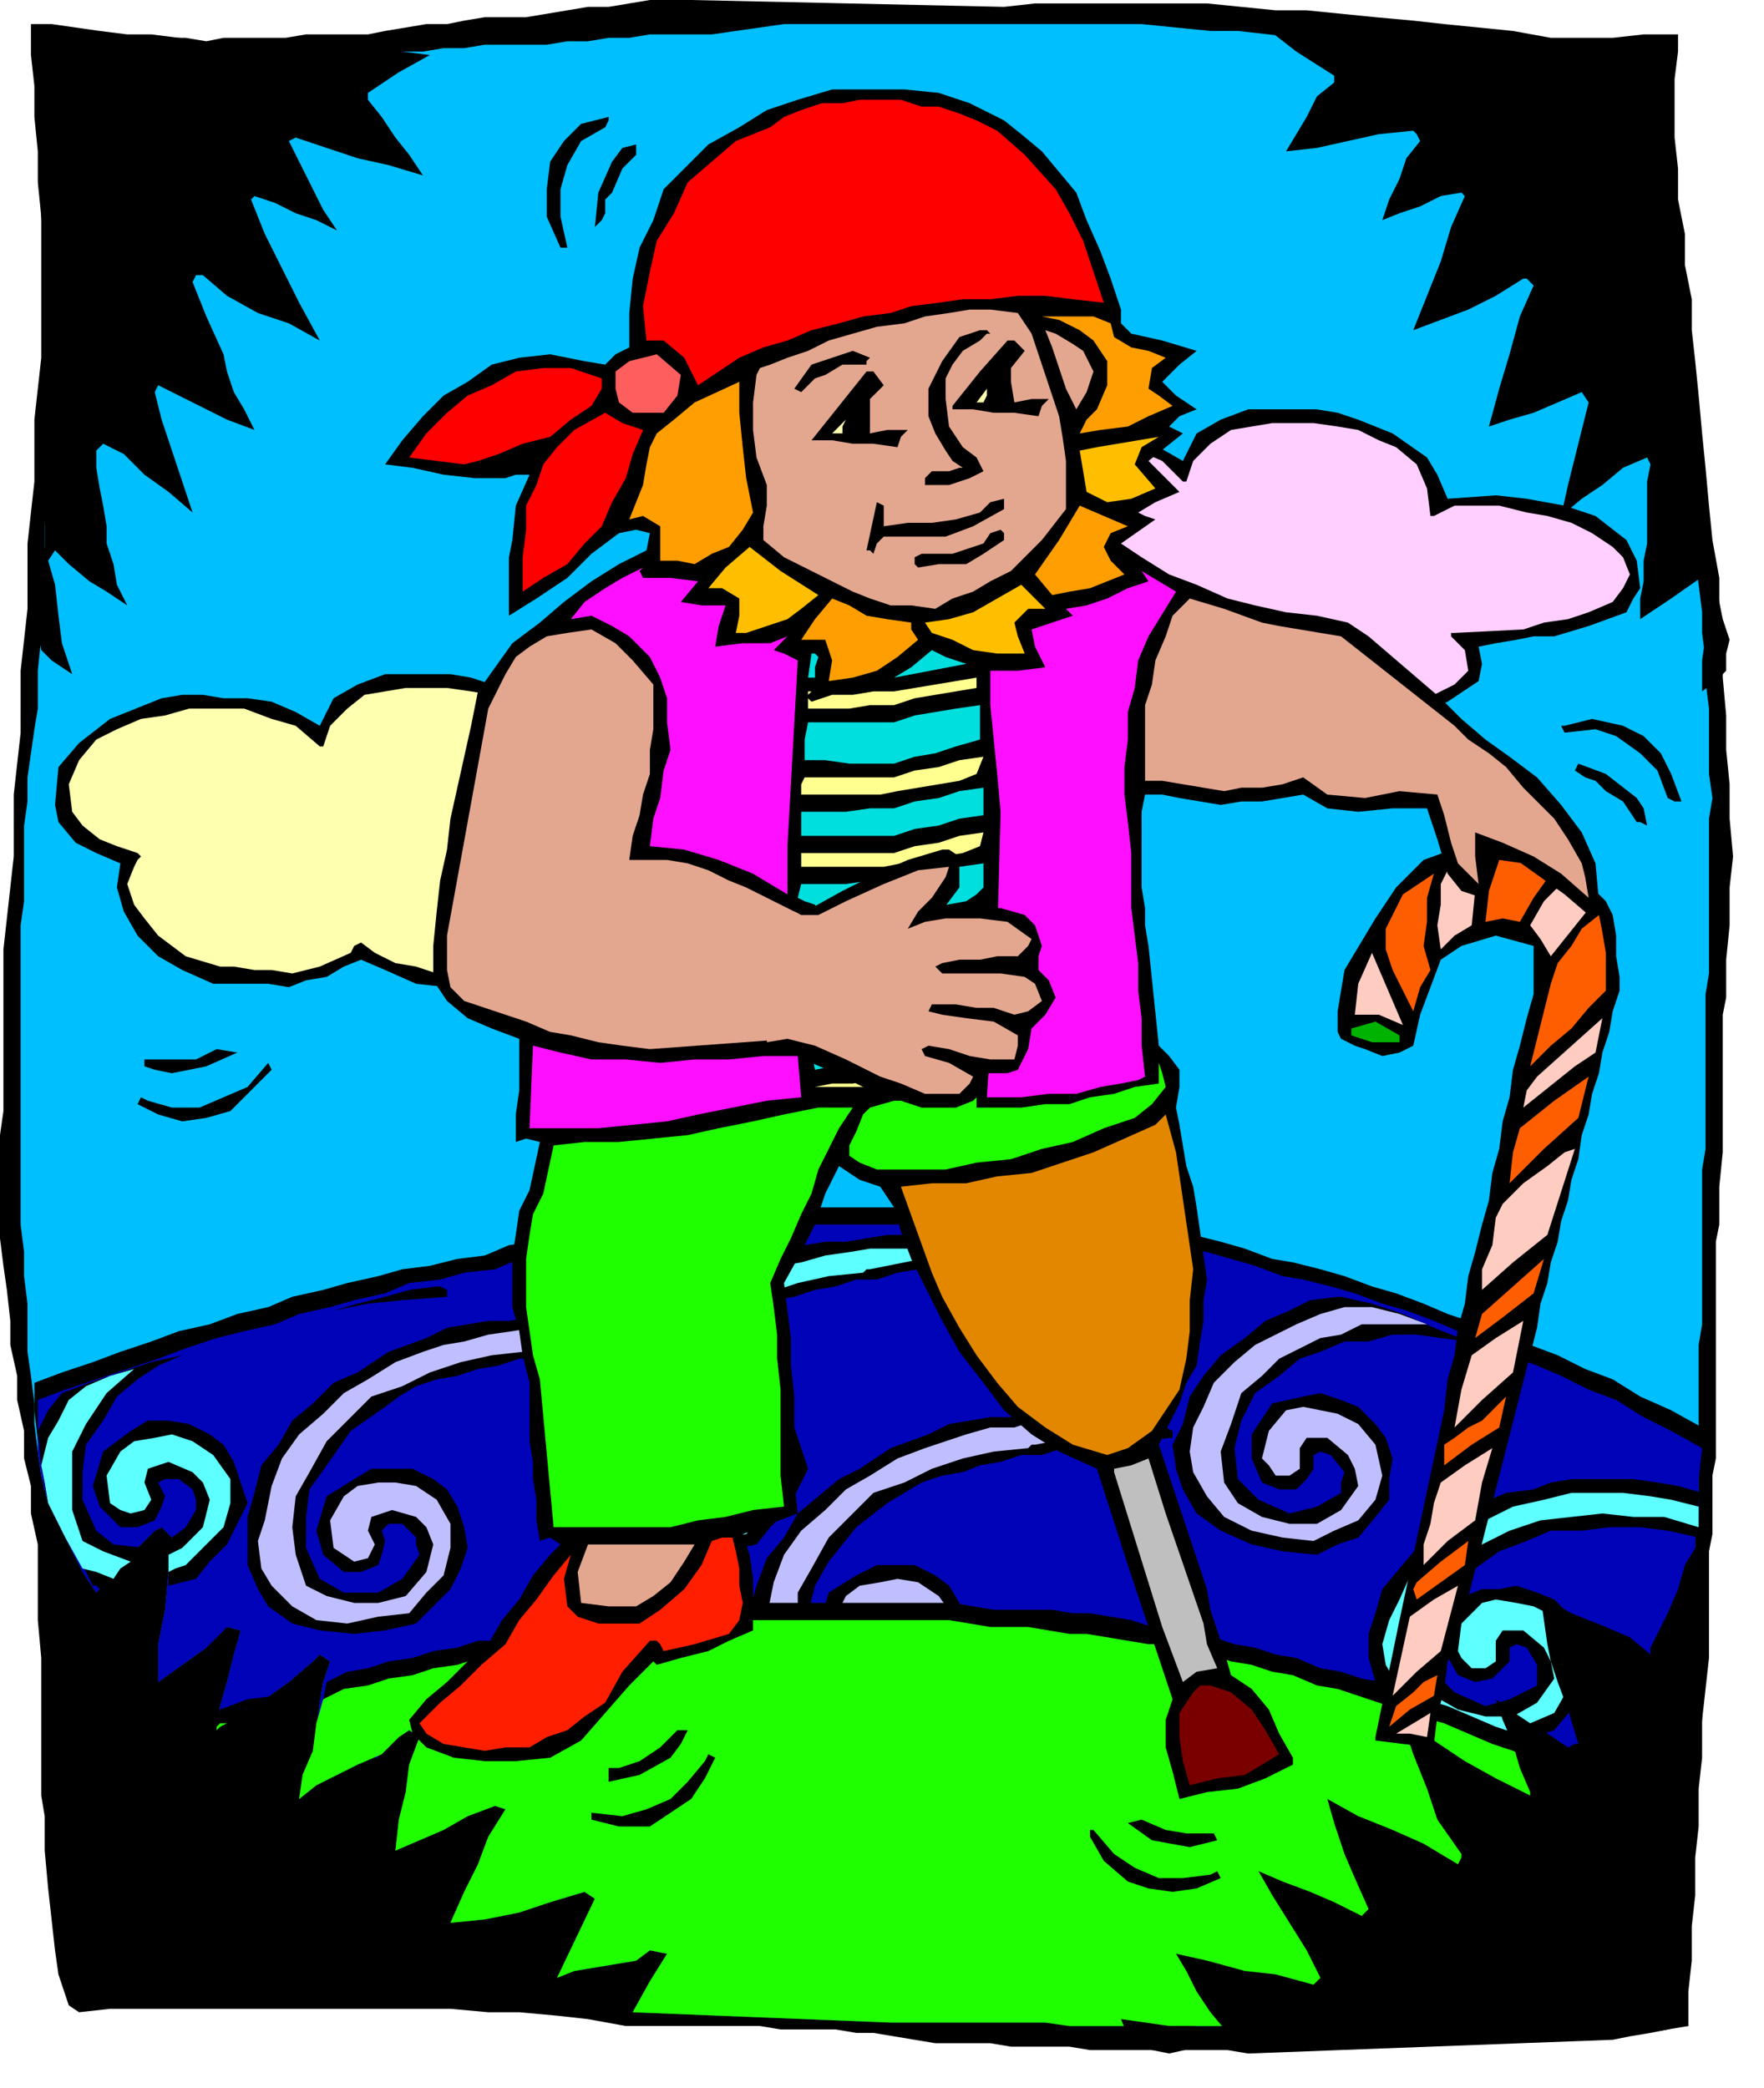 <svg xmlns="http://www.w3.org/2000/svg" fill-rule="evenodd" height="98.059" preserveAspectRatio="none" stroke-linecap="round" viewBox="0 0 513 607" width="82.851"><style>.brush1{fill:#000}.pen1{stroke:none}.brush4{fill:#bfbfff}.brush5{fill:#5effff}.brush6{fill:#1fff00}.brush7{fill:#ffffb0}.brush8{fill:#ff5e00}.brush9{fill:#ffccc2}.brush12{fill:red}.brush13{fill:#e3a68f}.brush14{fill:#ff9e00}.brush16{fill:#ffbf00}.brush17{fill:#ff0fff}.brush18{fill:#00dede}.brush19{fill:#ffff8f}</style><path class="pen1 brush1" d="m182 589-11-2-9-1-11-1h-9l-11-1H32l-9 1-3-2-1-3-2-6-1-7-1-9-1-9-1-11v-10l-1-6v-40l-1-11v-22l-2-9v-8l-2-8v-8l-2-9v-7l-2-9v-7l-1-9-1-7-1-8v-30l1-7v-47l1-9 1-9 1-9v-18l1-9 1-9v-18l1-9 1-9v-19l1-9 1-9v-18l1-9 1-9V40l1-9-1-9-1-9 2-2h41l6 1 5-1h18l6-1h18l5-1 6-1 6-1h6l5-1 6-1h12l6-1 6-1 6-1h6l6-1 6-1h12l91 2 9-1h50l10 1 10 1h9l10 1 10 1 11 1 9 1 10 1 10 1 11 2h18l9-1h10v5l-1 8v17l1 9v9l2 10v9l2 10v9l1 9 1 10 1 11 1 10 1 11 1 10 2 11v9l1 11v9l1 11v10l1 10v10l1 11-1 9v11l-1 10v11l-1 5v40l-1 10v11l-1 5v63l-1 5v17l-1 5v17l-1 10v11l-1 5v17l-1 9v11l-1 9v11l-1 9v10l-1 9v10l-6 1-5 1-6 1-5 1-106 4-6-1h-40l-6-1h-17l-6-1h-16l-6-1-6-1-6-1h-5l-6-1h-16l-6-1h-39z"/><path class="pen1" style="fill:#00bfff" d="m184 585 5-9 5-8-5-1-4 3-6 1-6 1-6 1-5 2 11-23-3-2-10 3-9 3-10 2-10 1 4-9 4-8 3-8 5-8-3-1-8 3-7 4-7 3-7 3 1-9 2-8 1-8 3-8-3-2-3 2-3 3-2 2-7 3-6 3-6 3-5 4 1-7 3-7 1-7 1-7 1-6 2-6-3-2-2 2-7 6-7 5-8 4-6 5 1-7 2-7 2-8 2-7-4-1-2 2-2 2-2 2-7 5-7 5v-11l2-10 1-11 1-10-3-3-2 1-9 9-8 9-4-6-3-6-3-6-3-6-1-2-2-8-1-7-1-8v-6l-1-8-1-7v-14l-1-8v-7l-1-8v-87l1-7v-22l1-7v-7l1-7 1-7 1-6v-11l1-10v-11l1-10v-11l1-10v-10l1-10V70l1-9V50l1-9-1-7v-6l-1-6 1-6h95l6-1h6l6-1h6l6-1h18l6-1h6l6-1h6l6-1h18l7-1 7-1 7-1h104l10 1 10 1h8l9 1 8 1 9 1h7l7 1h6l7 1h6l6 1 6 1 7 1h16l6 1h22l-1 8v16l1 6 1 6 1 7v12l1 7 1 8v7l2 8v7l2 8v7l1 8v7l1 8v7l1 8 1 7 1 8v6l1 8v6l1 8v19l1 7-1 6v45l-1 6v45l-1 6v45l-1 6v48l-1 9v9l-1 9v10l-1 9v28l-1 9-1 9-1 9v9l-1 9v28l-10 2-9 1h-98l-6 1-7-1h-46l-7-1h-45l-75-3z"/><path class="pen1 brush1" d="m10 402 8-3 9-3 8-3 9-3 8-3 9-2 8-3 9-2 7-3 9-2 7-2 9-2 7-2 8-1 8-2 8-1 7-3 7-1 7-2 8-1 7-2h8l7-2h8l6-1 8-1 6-1h70l8 1 6 1 8 1h6l8 1 6 1 8 2 7 1 8 2 7 2 8 3 6 1 8 2 7 2 8 3 7 2 8 3 7 3 9 3 7 3 8 3 8 3 8 4 8 3 8 5 9 4 9 5-1 6v18l-1 9v30l-1 9v10l-1 9v10l-239-2-131-3v-3l1-3-3-2-3 2-3 3-2 2h-1v1l-19-1v-1l1-7 1-7 1-6 2-6-3-2-2 2-7 6-7 5-8 4-6 5 1-7 2-7 2-8 2-7-4-1-2 2-2 2-2 2-7 5-7 5v-11l2-10 1-11 1-10-3-3-2 1-9 9-8 9-4-6-3-6-3-6-3-6-1-2-2-9-1-9-1-9v-8z"/><path class="pen1" style="fill:#0003b8" d="m11 407 8-3 9-3 9-3 9-3 8-3 9-3 8-2 9-2 7-3 9-2 7-2 9-2 7-3 9-1 7-2 9-1 7-3 7-1 7-2 8-1 7-1 8-1 7-1h8l7-1 7-1 7-1h70l8 1 6 1 8 1h6l8 1 6 1 8 2 7 1 7 2 7 2 8 3 6 1 8 2 7 2 8 3 7 2 8 3 7 3 8 4 7 3 8 3 7 3 8 4 8 3 8 5 8 4 9 5-1 9v9l-1 9v30l-1 9v10l-1 9v10l-239-2-131-3v-3l1-3-3-2-3 2-3 3-2 2h-1v1l-19-1v-1l1-7 1-7 1-6 2-6-3-2-2 2-7 6-7 5-8 4-6 5 1-7 2-7 2-8 2-7-4-1-2 2-2 2-2 2-7 5-7 5v-11l2-10 1-11 1-10-3-3-2 1-9 9-8 9-4-6-3-6-3-6-3-6-1-2-2-8-1-7v-15z"/><path class="pen1 brush1" d="m195 388-6-3-6-1-6-1h-5l-6-1h-6l-6 1-6 1h-6l-6 1-6 1-6 3-11 4-9 6-7 3-6 6-6 5-4 7-5 6-2 8-2 7v14l3 7 3 5 7 5 8 2 10 1 9-1 9-2 5-5 5-5 3-6 2-6-1-6-2-6-3-5-4-3-6-3h-12l-5 3-8 5-3 10 2 7 6 5h5l5-2 1-3 1-4-1-3 2-2h4l4 4v2l1 3-5 7-7 4h-10l-7-4-4-9v-9l1-8 5-7 7-10 10-7 4-3 5-3 6-2 6-1 6-2 6-1 6-2h6l6-2 6-1 6-1h6l14-1v-2z"/><path class="pen1 brush4" d="m131 443-4-7-6-4-6-1h-5l-6 1-4 3-4 7 1 8 3 2 3 2 4-1 2-4-2-4 1-4 6-2 7 2 3 3 2 5-2 8-6 7-8 2h-7l-8-2-6-3-3-9-1-8 1-9 4-7 5-9 7-7 6-6 9-3 8-4 9-3 9-2 9-1 1-1h2l20-4-7-2h-13l-6 1-7 1-7 2-6 1-6 2-8 3-8 5-7 4-6 6-7 6-5 7-3 8-2 10-2 6 1 8 3 5 6 6 7 4 9 1 9-2 9-1 5-6 5-5 2-8v-7z"/><path class="pen1 brush1" d="m130 375-2-1h-1l-8 1-7 2-8 2-7 2 10-2 10-1 13-1v-2zM18 405l-4 5-3 6 1 10 2 11 1 2 3 5 3 6 3 5 3 6h1l1 1 6-6 7-6-9-1-5-4-4-9v-8l1-8 5-7 4-7 6-5 6-4 7-3-9 2-9 3-9 3-8 3zm31 56v-7l1-7 4-3 3-5v-3l-1-3-4-3h-4l-2 1 2 4-1 3-2 4-5 2h-5l-6-6-2-6 3-10 8-6 5-3h6l6 1 6 3 4 3 3 5 2 6 2 6-3 6-3 6-5 5-4 5-4 1-4 1z"/><path class="pen1 brush5" d="m67 430-5-7-6-4-6-2-5 1-6 1-4 3-4 7 1 8 3 2 3 1 4-1 2-3-2-5 1-4 6-2 7 3 3 3 2 5-2 8-6 6-2 1-2 1v5l2-1 3-1 5-5 6-6 2-7v-7zm-29 24-3 2-2 3-5-2-4-1-5-9-4-8-1-2-1-6-1-5 2-8 3-5 3-6 5-4 7-3 7-2-8 7-6 9-4 8v17l3 9 6 3 8 3z"/><path class="pen1 brush1" d="m293 365-6-3-6-1-6-1h-5l-6-1h-6l-6 1-6 1h-6l-6 1-6 1-6 3-6 1-6 3-5 3-4 3-6 3-6 5-6 6-4 6-5 6-2 8-2 7v14l3 7 3 6 7 5 8 2 10 1 9-1 10-2 4-5 5-5 3-6 3-6-2-6-2-6-3-5-4-3-6-3h-12l-5 2-8 6-3 10 2 7 6 5h5l5-2 2-4 1-3-2-3 2-2h4l4 4 1 2v3l-5 7-7 4h-10l-8-5-3-8v-8l1-9 5-7 7-10 10-7 4-3 5-3 6-2 6-1 6-2 6-1 6-2h6l6-2 6-1 6-1h6l14-1v-2z"/><path class="pen1 brush5" d="m230 420-5-7-6-4-6-1-5 1-6 1-4 3-4 6 1 8 3 2 3 2 4-1 2-4-2-5 1-3 6-2 7 2 3 3 2 5-2 8-6 6-8 2-7 1-8-2-6-3-3-9-1-8 1-9 4-7 5-9 7-7 6-6 9-3 8-4 9-3 9-2 10-1 1-1h1l20-4-7-2h-13l-6 1-7 1-7 2-6 1-6 2-8 3-8 5-7 4-6 6-7 6-5 7-3 8-2 10-2 6 1 8 3 5 6 6 7 3 9 1 9-1 9-1 5-6 6-5 2-8v-7z"/><path class="pen1 brush1" d="m341 416-6-3-6-1-6-1h-5l-6-1h-6l-6 1-6 1h-6l-6 1-6 1-6 3-11 4-9 6-6 3-6 5-6 5-4 7-5 6-3 8-2 7v14l3 7 3 6 7 5 8 2 10 1 9-1 10-2 5-5 5-5 3-6 2-6-2-6-2-6-3-5-4-3-6-3h-11l-6 3-8 5-3 10 2 7 6 5h5l5-2 2-4 1-3-2-3 2-2h4l4 4 1 2v3l-5 7-6 4h-11l-7-5-4-9v-8l2-8 4-7 8-10 9-7 5-3 5-3 6-2 6-1 5-2 6-1 6-2h6l6-2 6-1 6-1h7l13-1v-2z"/><path class="pen1 brush4" d="m278 471-5-7-6-4-6-1-5 1-6 1-4 3-3 6 1 8 2 2 3 2 4-1 2-4-2-5 1-3 6-2 7 2 3 3 3 5-3 8-5 6-8 2-8 1-8-1-5-4-4-9v-17l4-7 5-9 7-7 6-6 9-3 8-4 9-3 9-2 10-1 1-1h1l21-4-7-3h-14l-6 2h-7l-7 2-6 2-6 2-8 3-8 5-7 4-6 6-7 6-5 7-3 8-2 10-1 6 1 8 3 5 6 6 6 3 9 1 9-1 9-1 6-6 5-5 2-8v-7z"/><path class="pen1 brush1" d="M390 377h-1l-8 1-6 3-7 3-6 5-7 5-5 6-4 6-2 8-3 6 1 7 2 6 4 7 7 5 9 4 9 2 10 1 6-3 6-2 5-6 4-5v-6l1-6-2-6-3-4-5-5-5-2-6-2-5 1-9 2-6 9v7l3 7 5 2h5l3-3 2-3v-4l2-1 3 1 4 5-1 3v3l-7 4-8 2-9-4-6-6-1-9 2-8 4-8 7-5 6-5 6-2 7-3h7l7-2h7l7 1 8 1-10-4-9-4-9-3-9-2z"/><path class="pen1 brush4" d="m402 429-2-9-5-6-6-3-5-1-5-1-5 1-5 6-2 8 2 2 2 3h4l3-2v-6l2-3h6l6 5 2 4 1 5-5 7-7 4h-8l-8-2-7-4-4-6-1-9 3-8 3-9 6-5 5-5 6-3 6-3 6-1 6-3h19l-8-3-8-2h-8l-7 2-7 3-6 3-6 3-6 5-6 6-3 7-3 6-1 7 1 6 4 7 5 6 8 4 9 2 9 1 6-3 7-3 5-6 2-7z"/><path class="pen1 brush1" d="m285 357-2 4-2 5-2 6v7l2 7 5 7 6 5 9 4 9 2 11 1 6-3 6-2 5-6 4-5v-12l-2-6-2-4-3-3-2-1-11-2-10-1-7 3-4 7v7l4 7 4 1h6l2-3 3-2v-4l2-1 3 1 3 5v2l-1 3-7 4-7 2-10-3-5-6-1-7 1-7 2-6 4-4-10-1-9-1z"/><path class="pen1 brush5" d="m339 381-2-8-4-6-6-3-5-2h-6l-5 1-5 6-1 7 1 3 3 2 3 1 4-3-1-5 3-3h6l6 5 2 4v5l-5 7-7 4-8-1-8-2-7-4-4-5v-7l1-7 2-6 4-6h-10l-1 1-1 2-3 6-2 7 1 7 4 7 5 6 8 4 9 2 9 1 7-3 7-3 4-7 2-7z"/><path class="pen1 brush1" d="m495 434-7-2-6-1-7-1h-18l-6 1-5 2-8 1-7 3-7 3-6 5-6 5-5 6-5 6-2 7-2 6v7l2 7 5 7 7 5 9 4 9 2 10 1 6-3 6-2 5-6 4-5v-6l1-6-2-6-3-4-5-5-5-2-6-2-5 1h-5l-5 2-4 3-2 6v7l4 7 5 2 5-1 3-3 2-2v-4l2-1 3 1 3 5v6l-8 4-7 2-9-4-6-6-1-9 2-9 4-7 7-5 7-5 8-3 7-3h9l8-1h9l8 1 9 2v-11l1-2z"/><path class="pen1 brush5" d="m458 484-2-8-4-6-6-3-5-1-6-1-4 1-6 6-1 8 1 2 3 3h4l3-2v-6l2-3h6l6 5 2 4 1 5-5 7-7 4h-8l-8-2-7-4-4-6-1-9 2-8 4-9 6-5 7-7 8-4 9-3 9-1 9-1 9 1h9l10 3v-6l-8-2-6-1-8-1h-15l-8 2-9 2-8 4-8 3-6 5-7 6-4 9-3 6-2 7 1 6 4 7 5 6 8 4 9 2 9 1 7-3 7-3 4-7 2-7z"/><path class="pen1 brush1" d="m64 497 8-3 8-1-9 4-8 6v-3l1-3zm31-8 6-3 6-1 6-2 7-1 6-2 7-1 6-2h7l6-2 6-1 6-1h6l6-1 6-1 6-1h7l5-1 6-1 6-1h6l6-1h53l6 1 6 1h17l6 1h5l6 1 6 1 6 2h6l6 2 6 1 6 2 6 1 6 2 6 1 7 3 6 1 6 2 6 1 6 3 6 2 7 2 7 3 7 3 6 2 6 3 7 3 7 3 7 3 7 3 7 3 8 4v6l-1 6v7l-1 7v7l-1 6v21l-10 2-9 1h-98l-6 1-7-1h-46l-7-1h-45l-75-3 5-9 5-8-5-1-4 3-6 1-6 1-6 1-5 2 11-23-3-2-10 3-9 3-10 2-10 1 4-9 4-8 3-8 5-8-3-1-8 3-7 4-7 3-7 3 1-9 2-8 1-8 3-8-3-2-3 2-3 3-2 2-7 3-6 3-6 3-5 4 1-7 3-7 2-10 2-10z"/><path class="pen1 brush6" d="m63 502 1-1h2l-2 1-1 1v-1zm31-8 6-3 7-1 6-2 7-1 6-2 7-1 6-2h7l6-2 6-1 6-2h6l6-1 6-1 6-1h7l5-1 6-1 6-1h64l6 1 6 1h11l6 1 6 1h5l6 1 6 1 6 1h6l6 2 6 1 6 2 6 1 6 2 6 1 7 3 6 1 6 2 6 2 6 2 6 2 7 2 7 3 7 3 6 2 6 3 7 3 7 3 7 3 7 3 7 3 8 4v11l-1 5v5l-1 6v28l-10 2-9 1h-98l-6 1-7-1h-46l-7-1h-45l-75-3 5-9 5-8-5-1-4 3-6 1-6 1-6 1-5 2 11-23-3-2-10 3-9 3-10 2-10 1 4-9 4-8 3-8 5-8-3-1-8 3-7 4-7 3-7 3 1-9 2-8 1-8 3-8-3-2-3 2-3 3-2 2-7 3-6 3-6 3-5 4 1-7 3-7 1-8 2-7z"/><path class="pen1 brush1" d="m221 255-5 2-5 2-6 1-5 2-11 1-10 2v10l-10 6-9 4-11 2-10 1-9-1-9-1-9-4-7-3-5 2-5 3-6 1-5 2-6-1H62l-9-4-7-4-6-6-4-7-2-7 1-7-7-3-6-3-5-6-1-5 1-11 6-7 9-7 10-4 5-2 6-1h6l6 1h7l7 1 7 3 7 4 4-8 7-4 8-3h19l6 1 6 2 5 1 6 3 5 2 5 5 3 5 2 7 14-1 10 1 10 2 9 3 10 7 3 6 1 8-3 3-2 4z"/><path class="pen1 brush7" d="m218 252-7 3-6 2-7 1-6 2-21 1v1l4 4 1 6-5 4-5 3-10 2-9 2h-20l-6-2-6-1-6-3-4-3-2 1-1 2-9 4-8 2-6-1h-5l-6-1h-4l-10-3-8-6-4-5-3-4-2-6 2-5 1-2 1-1-1-1-6-2-5-2-5-4-3-4-1-8 3-7 5-6 6-3 7-3 7-1 7-2h16l8 3 7 2 7 6h1l2-6 5-5 5-4 6-1 6-1h12l7 1 6 1 6 3 5 2 6 5 4 7 1 8 6-3h14l7 2 6 1 7 2 6 3 7 4 3 3 1 5-1 4-3 4z"/><path class="pen1 brush1" d="M9 7h6l7 1 7 1 8 1h7l8 1 7 1 8 1h21l8 1h6l8 1h7l8 1-9 5-9 6v2l4 5 4 6 4 5 4 6-10-3-9-2-9-3-9-3-2 1 1 2 3 6 3 6 3 6 4 6-6-3-6-2-6-3-6-2-1 1 4 10 5 10 5 10 6 11-9-5-9-3-9-5-7-6h-2l-1 2 4 10 5 11 1 5 2 6 3 5 3 6-8-3-6-3-8-4-6-3-1 2 2 8 3 9 3 9 3 9-7-6-7-5-6-6-6-3-2 2v5l1 6 1 5 1 6v5l2 6 1 6 3 6-6-4-5-3-6-5-4-4-2 3 2 7 1 9 1 8 3 9-6-4-3-3-1-5v-10l1-5v-6l1-4v-30l1-9V83l-1-10-1-10-1-10v-9l-1-10v-9l-1-9V7zm476 7-8-1h-22l-8-1h-21l-8-1h-7l-8-1h-6l-8-1h-7l-8-1h-6l9 7 11 7v2l-5 4-3 6-3 5-3 5 9-1 9-2 9-2 10-1 1 1 1 2-4 5-2 6-3 6-2 6 5-2 6-2 6-3 6-1 1 1-4 9-3 10-4 10-4 10 8-3 8-3 8-4 8-5h1l2 2-4 9-3 11-3 10-3 11 6-2 7-2 7-3 7-3 2 3-2 8-2 8-2 8-2 9 6-5 6-4 6-5 7-3 1 2-1 5v18l-1 5v6l-1 5v6l9-6 10-7 2 2-2 7v9l-1 7v9l4-3 3-3v-5l1-4-2-6-1-5-1-6v-4l-3-10-1-10-2-10-1-9-1-10-1-9-1-9v-9l-1-10-1-9-1-10v-9l-1-10V14zm12 435-2-1-2 2-3 5-2 7-3 7-3 6-2 4v2l-6-5-7-3-10-4-9-5 1 7 1 7 1 5 2 6 3 8 3 10h-1l-2 1-6-4-5-3-6-4-4-3 2 6 3 7 2 7 3 7v1l-10-5-9-5-9-6-9-5 3 9 4 10 3 9 7 10v1l-1 2-10-6-9-4-10-4-9-5 2 7 3 9 3 7 4 9-2 2-8-4-7-3-8-3-7-3 4 7 5 8 5 8 4 8-2 2-11-3-9-1-11-3-9-2 3 5 3 6 4 6 5 6-3-1-7-1h-7l-7-1-7-1 2 5 3 3 4 1 5 1 9-2h10l2-1h67l5-1h18l10-1h10l8-1 6-1 4-1h2l-2-9v-18l1-9v-9l1-9 1-9 2-8v-9l1-9 1-9 1-9v-33z"/><path class="pen1 brush1" d="m407 471 13-61 1-9 2-7 1-8 2-7 1-8 2-7 2-8 2-7 1-8 2-7 1-8 2-7 1-8 2-7 2-8 2-7v-14l-11-3-10 3-6 4-3 8-3 8-2 9-4 2-5 1-5-2-3-1-4-2-1-2v-6l1-6 1-6 3-5 6-10 6-9 8-8 11-4 5-2 6 1h5l6 3 5 2 6 3 4 4 5 5 2 4 1 6v6l1 6v4l-2 6-1 6-2 6-1 6-2 6-1 6-2 6-1 7-2 6-1 6-2 6-1 6-2 6-1 6-2 6-1 7-23 90-3 7-1 8-2 8-1 8-1 1-8-1-8-1v-1l7-34z"/><path class="pen1 brush8" d="m411 492 3-3 4-2-1 6-7 4-6 5 2-6 5-4z"/><path class="pen1 brush9" d="m416 498-1 7-5-1h-4l5-3 5-3zm-6-28 7-5 7-4-5 19-7 6-7 7 5-23z"/><path class="pen1 brush8" d="m412 460 7-6 8-6-1 7-7 5-7 5-1-3 1-2z"/><path class="pen1 brush9" d="m419 431 7-5 8-5-3 10-2 11-8 6-7 7v-6l2-6 1-6 2-6z"/><path class="pen1 brush8" d="m431 413 7-7-2 9-8 5-8 6v-6l3-2 4-3 4-2z"/><path class="pen1 brush9" d="m428 394 7-5 8-5-3 15-9 8-8 8 2-11 3-10z"/><path class="pen1" style="fill:#00b300" d="m393 299 7-2 7 4v2h-8l-6-2v-2z"/><path class="pen1 brush8" d="m431 382 9-8 9-8-3 10-9 7-8 6 2-7z"/><path class="pen1 brush9" d="m399 277 9 21-7-3h-7l1-9 4-9z"/><path class="pen1 brush8" d="m403 270 5-10 9-6-2 7v7l-1 7 2 7-3 5-2 7-3-6-3-6-2-6v-6zm39 58 10-8 10-7-3 12-10 9-10 10 1-9 2-7z"/><path class="pen1 brush9" d="m458 334-8 25-10 8-9 8v-6l3-7 1-8 2-4 6-6 7-5 5-4 3-1zm-36-83 4-1h5l-2 9-1 10-5 3-4 4-1-7 1-6v-6l3-6zm25 62 19-17-1 5-1 5-6 4-5 4-5 4-5 4 1-5 3-4z"/><path class="pen1 brush8" d="m451 286 2-6 4-5 3-5 5-4 1 5 1 6v11l-5 5-5 6-6 5-6 6 6-24zm-15-36 7 1 8 3-5 7-4 7-5-1-5 1 1-9 3-9z"/><path class="pen1 brush9" d="m455 256 4 3 4 4-12 15-3-5-3-4 4-7 6-6z"/><path class="pen1 brush1" d="m473 178-11 4-10 3h-6l-5 1-6 1-5 1 1 5-1 5-9 6-10 4-6 1-5 1h-5l-5 1-9-1-9-1-8-3-7-3-6 2-5 3-5 1-5 1h-12l-6-1h-5l-8-4-7-4-7-6-3-7-2-7v-7l-6-3-6-3-5-6-1-5v-11l6-7 9-7 11-4 5-2 6-1h6l6 1h6l8 1 6 3 7 4 4-8 7-4 8-3h20l6 1 6 2 10 4 10 7 3 5 3 7 14-1 9 1 11 2 9 3 9 7 3 6 1 8-2 3-2 4z"/><path class="pen1" style="fill:#ffcfff" d="m469 175-7 3-6 2-7 1-6 2-20 1h-1v1l4 4 1 6-4 4-6 3-10 2-9 2h-20l-6-2-6-1-6-3-4-3-2 2-1 2-8 3-8 2-6-1h-6l-5-1h-5l-10-3-7-6-5-5-2-5-2-5 2-5v-2l1-1v-1l-6-2-6-2-5-4-2-4-1-8 3-7 5-6 6-3 7-3 7-1 7-2h16l8 2 7 3 6 6h1l2-6 5-5 6-4 6-1 6-1h12l7 1 6 1 6 3 5 2 6 5 3 7 1 8h1l6-3h13l8 2 6 1 7 2 6 3 6 4 3 3 2 5-2 4-3 4z"/><path class="pen1 brush1" d="m313 56 3 8 4 9 3 8 3 9v4l3 3 9 2 10 3-5 4-5 5 4 4 6 4-5 2-3 3 4 2-5 4-5 4 4 4 5 5-7 3-5 3 2 1 3 1-10 7 6 4 8 5 8 3 9 4 8 2 9 2 9 1 9 2 6 4 7 6 7 6 7 6 6 6 7 6 7 5 8 6 7 8 6 8 4 9 1 11-2 2-1 2-7-6-7-5-7-5-7-2-1 6-2 7-6-2-4-5-3-10-3-9h-10l-10 1-9-1-7-4-6 1-6 1h-6l-6 1-6-1-6-1-5-1h-5l-1 5v22l1 6v5l1 6 3 29 3 3 3 4v5l-1 6 1 5 1 6 1 6 2 6 1 6 1 7 1 7 1 7-1 6v6l-1 6-1 7-3 5-2 6-3 6-3 6 14 42 1 6 2 6 2 6 2 7 6 4 5 6 3 7 4 7v2l-8 4-8 3-9 1-8 2-2-8-2-7v-8l2-6-13-39-9-28-11-5-8-5-8-7-6-8-7-9-5-9-5-10-4-8-3-8-2-7-4-6-6-2-3-2-3-2-4 8-3 9-4 8-5 9 1 8 1 8v8l1 9v25l1 9-8 3-8 3 2 6 1 7v15l-7 3-6 3-8 2-7 2-1-1-7 7-7 8-7 8-9 5-10 1h-9l-9-1-8-3-4-4-1-4 5-6 6-5 6-6 6-5 4-7 5-6 4-7 5-6 3-3-3-2-3 1-1-6v-6l-1-6v-5l-1-6v-17l-2-8-1-7-2-7v-15l1-6 1-7 3-6 3-14-4-1-3 1v-8l1-7v-15l-8-3-7-3-6-5-4-6v-10l1-10 1-9 2-9 1-9 2-9 2-9 2-9 2-10 5-7 5-7 8-6 7-6 8-6 8-5 8-4 1-5-4-1-5 1-8 6-7 7-9 6-8 5v-17l1-5 1-10 4-9h-4l-3 1h-9l-9-1-9-2-8-1 5-7 6-7 6-6 7-4 7-5 8-2 9-1 10 2 6 1 3-3 4-2V91l1-10 2-9 4-8 3-9 6-6 7-7 9-5 8-5 9-3 10-3h21l10 1 9 3 10 5 5 4 6 5 5 6 5 6z"/><path class="pen1 brush12" d="m307 55 4 7 4 8 3 9 3 9-9-1-8-1h-8l-8 1h-8l-7 1-8 1-6 2-8 1-7 2-8 2-7 3-7 2-7 3-6 4-6 4-4-8-6-5h-5l-1-10 2-10 2-9 5-8 4-9 7-6 7-6 10-4 4-3 5-2 6-2h6l5-1h12l6 2h5l6 2 5 2 6 3 8 7 9 10z"/><path class="pen1 brush13" d="m300 97 2 6 2 6 2 6 2 6 1 6 1 7v14l-7 9-9 9-6 3-5 3-6 2-5 3-7-1h-6l-6-2-5-2-10-5-10-5-6-5v-4l1-6v-6l-3-8-1-8v-8l1-8 1-2 3-1 5-2 6-2 6-3 7-2 7-2 8-1 6-2 7-1 6-1h6l8 1 4 6z"/><path class="pen1 brush14" d="m323 94 1 4 5 3 5 1 5 2-4 3-1 6 3 2 4 3-7 3-6 3-8 1-6 1 2-4 3-3 3-7v-7l-4-6-4-3-6-3-5-1h15l5 2z"/><path class="pen1 brush13" d="m318 108-2 6-3 5-3-6-2-6-2-6-2-5 3 1 5 3 3 2 3 6z"/><path class="pen1" style="fill:#ff5e5e" d="m198 109-1 6-4 5h-9l-4-3-1-4v-5l4-3 8-2 7 6z"/><path class="pen1 brush12" d="M175 110v3l-3 5-6 4-6 5-8 2-7 3-6 2-4 1-8-1-8-1 5-7 6-6 6-5 7-3 7-4 8-1h8l9 3z"/><path class="pen1 brush14" d="m219 149-3 5-4 5-5 2-5 3-5-1h-5v-10l-5-3-4 1 4-10 1-6 1-5 2-4 5-4 6-5 13-6v9l1 10 1 9 2 10z"/><path class="pen1 brush12" d="m187 125-3 7-2 7-4 7-3 7-5 5-5 6-7 4-6 4v-10l1-8v-7l3-6 2-6 4-5 5-5 9-5 5 3 6 2z"/><path class="pen1 brush16" d="m337 127-5 3-2 5 6 7-7 3-7 1-6-3-1-6-1-6 5-1 6-1 6-1 6-1z"/><path class="pen1 brush14" d="m328 153-5 2-2 4 2 4 4 4-5 2-5 2-6 1-5 1-5-6 7-10 6-10 7 3 7 3z"/><path class="pen1 brush16" d="m238 173-5 4-4 3-6 2-6 2h-3l1-5v-5l-5-3h-4l5-6 7-6 9 7 11 7z"/><path class="pen1 brush17" d="M187 168h8l8 1-5 6 6 1h7l-2 6-1 6 8-1h8l5-2-4 4 3 1 4 2-3 54v14l-10-6-10-4-10-3-10-1 1-8 2-6 1-8 2-6-1-8v-7l-2-6-3-6-6-6-5-3-6-3-6 1 4-5 6-4 5-3 6-3-1 1 1 2zm155 4-8 13-3 7-1 8-2 7v8l-1 8v8l1 8 1 9v16l1 8 1 8v8l1 8v8l1 9-2 1-5 1-6 1-7 2h-8l-8 1h-10l3-46 1-37-1-11-1-10-1-10v-10h8l8-1-3-6-1-5 6-2 6-2-2-2 6-1 6-2 6-3 6-2-2-3 5 3 5 3z"/><path class="pen1 brush16" d="M304 177h-5l-4 4 1 4 2 5h-8l-7-1-6-3-6-2-2-3 7-1 7-2 7-4 7-4 7 7z"/><path class="pen1 brush14" d="M265 181v2l2 3-6 5-6 4-7 2-7 1 1-6-2-6h-7l4-6 5-6 5 2 5 3 6 1 7 1z"/><path class="pen1 brush13" d="m390 185 33 26 4 4 6 4 5 4 5 6 4 4 5 5 4 6 4 7 1 4 1 6-8-7-8-5-9-4-8-3v7l1 8-6-6-2-6-2-8-2-6-11-1-10 2-11-1-7-5-6 2-6 1h-6l-5 1-6-1-6-1-6-1h-5v-22l2-6 1-7 3-7 2-6 5-5 10 3 11 4 5 1 6 1 6 1 6 1zm-200 14v13l-1 6v7l-2 6-1 6-2 6-1 7h11l6 1 6 2 6 3 5 2 6 3 6 3 6 3-3 8-1 9-1 9v9l-41 3-8-1-7-1-8-2-6-1-7-3-6-2-6-2-6-2-4-4-1-5v-10l10-55 2-11 5-10 3-5 4-3 5-3 6-1 7-1 7 4 5 5 6 7z"/><path class="pen1 brush18" d="m281 193-21 4 5-3 6-5 4 2 6 2zm-43-2-1 3v3h-2l1-7h1l1 1z"/><path class="pen1 brush19" d="m284 200-6 1-6 1-6 1-6 2h-7l-6 1h-12v-5h1l-1 1v1l1 1 6-2h6l6-1h6l6-1 6-1 6-1 6-1v3z"/><path class="pen1 brush18" d="M285 205v10l-7 2-6 2-6 1-6 2h-13l-7-1h-6v-6l1-5h25l6-2 6-1 6-1 7-1z"/><path class="pen1 brush19" d="m286 220-2 5-5 2-6 1-6 1-6 1-5 1h-23v-3l1-2h26l6-2 7-1 6-2 7-1z"/><path class="pen1 brush18" d="m286 237-7 1-6 2-7 1-6 2h-27v-7h13l7-1h7l6-2 7-1 6-2 7-1v8z"/><path class="pen1 brush19" d="m286 242-1 4-5 2-6 1-6 1-6 1-5 1h-24v-4h27l6-2 7-1 6-2 7-1z"/><path class="pen1 brush18" d="m281 262-11 2-10 2h-11l-10 1-2-4-3-1-2-1 1-4h13l7-1h7l6-2 7-1 6-1 7-1v7l-2 2-3 2z"/><path class="pen1 brush19" d="M284 271h-6l-6 2h-6l-5 2h-6l-6 1h-12l1-5h9l6 1 8-2 8-1 8-2 9-2v3l-2 3z"/><path class="pen1 brush18" d="m286 274-1 7-4 4-8 1-5 2h-9l-8 1h-16l1-5 1-4h12l6-1h6l6-2 6-1 6-1 7-1z"/><path class="pen1 brush19" d="m285 289-2 3-2 1-6 1-6 1h-6l-5 1h-18l-5 1v-4h25l6-1 6-1 6-1 7-1z"/><path class="pen1 brush18" d="M284 307h-6l-6 1-6 1-6 1h-18l-5 1-1-5-1-4 6-1h19l6-1 6-1 6-1 7-1-1 4v6z"/><path class="pen1 brush17" d="m232 307 1 12-10 1-10 2-10 2-9 2-10 1-10 1h-20l1-24 8 2 9 2h10l10 1 10-1h10l10-1h10z"/><path class="pen1 brush6" d="m339 316-4 5-5 4-9 3-9 4-9 2-9 3-10 1-9 2h-20l-5-2-3-2v-3l2-4 2-5 2-2 7-2h8l8-1 8-1v4h13l7-1h7l6-2 7-1 6-2 7-1v-6l1 3 1 4z"/><path class="pen1 brush19" d="M284 313h-6l-6 1-6 1-6 1h-23l5-1h6l6-1h6l6-1 6-1 6-1h6v2z"/><path class="pen1 brush6" d="m248 322-4 6-3 6-3 6-2 7-3 6-3 7-3 6-3 7 1 7 1 8v7l1 9v25l1 9-9 1-8 2-8 1-8 2h-34l-4-43-2-7-1-7-1-7v-14l1-7 1-6 3-6 3-14 9-1h10l10-1 10-1 9-2 10-2 9-2 10-2h10z"/><path class="pen1" style="fill:#e38700" d="m347 369-1 9v9l-1 8-2 9-4 6-4 6-7 5-6 2-10-3-8-5-8-6-6-7-6-8-5-8-5-9-3-7-9-25 9-1h10l9-2 10-1 9-3 9-3 9-4 9-4 3-3 3 11 5 34z"/><path class="pen1" style="fill:#bfbfbf" d="m350 472 1 6 3 7-6 1-4 3-6-16-14-45v-1l5-1 5-2 5 16 11 32z"/><path class="pen1" style="fill:#ff1f00" d="M215 456v5l1 5-1 5-3 4-10 3-9 2-1-2-1-1h-2l-8 9-5 9-6 4-5 4-6 2-5 3h-7l-6 1-6-1-6-1-5-3-2-3 6-6 6-5 6-6 7-6 4-7 5-6 5-7 5-6-2 7 1 8 3 3 6 2h12l6-4 7-6 5-7 3-7 3-1h3l1 4 1 5z"/><path class="pen1 brush13" d="m202 449-3 5-4 6-5 4-5 3h-8l-8-1-1-9 3-8h31z"/><path class="pen1" style="fill:#7a0000" d="m372 510-5 3-5 3-8 1-8 2-2-7-1-7v-7l4-6 2-2h3l6 2 6 5 4 6 4 7z"/><path class="pen1 brush1" d="M253 116v10l5-1h6l-2 2-1 3-7-1h-6l-6-1h-6l8-10 8-10h2l3 4-4 4z"/><path class="pen1 brush7" d="M245 126h-3l4-4-1 2v2z"/><path class="pen1 brush1" d="M294 107v4l1 6 5-1h5l-2 2-1 3-7-1h-6l-6-1h-6v-1l8-10 8-9h2l3 3-4 5z"/><path class="pen1 brush7" d="M286 117h-2l3-4v2l-1 2z"/><path class="pen1 brush1" d="m285 149-7 2-7 1h-7l-7 1v-6l-2-1-3 14h1l1 1 1-3 2-2h18l8-3 9-5v-3l-4 1-3 3zm1 9-9 3h-9l-2 1v2l1 1 6-1h8l5-3 6-4v-2l-1-1-3 1-2 3zm-1-59-5 3-3 4-2 4v6l1 8 4 6 4 3 2 4-4 2-6 2h-7v-2l2-2h5l3-1h1l-3-2-2-3-3-5-2-5v-8l4-8 5-7 6-2h2l1 1h-1l-2 2zm-45 10 5-3h7v-1l1-1-5-2-3 1-9 3-5 7 2 1 2-2 2-2 3-1zm-15 193 8-40 1 1 2 1 9-5 10-5 9-4 10-3h2l3 2v9l-3 4-3 4 6-2h12l7 2 3 3 2 6-1 3v4l3 3 2 5-3 5-4 4-1 6-3 6-3 1h-6v4l-4 4-5 2h-10l-9-3-8-3-8-4-7-3-6-4-5-3z"/><path class="pen1 brush13" d="m223 303 7-38h1l2 1h5l8-4 11-5 10-4 9-1-1 3-4 6-4 4-3 5 5-2 6-1h10l8 1 7 5-1 2-3 3h-6l-5 1h-6l-5 1-2 1 2 2h17l7 1 3 2 2 5-4 3-4 1-6-2h-5l-6-1h-7l-1 2 4 1 7 1 8 1 7 4v3l-1 4h-7l-6-1-6-2-6-1-2 1 1 2 7 2 7 4-1 2-3 3h-10l-7-3-6-2-10-5-9-4-8-2-6 1z"/><path class="pen1 brush1" d="M163 63v-8l2-7 4-7 7-4 1-2v-1l-8 2-5 5-4 6-1 8v8l4 9h2l-2-9zm15-7 3-7 4-4v-3l-4 1-3 4-4 9-1 10 2-2 1-2v-4l2-2zm286 156 6 2 7 5 5 5 3 8 2 1h2l-3-8-3-6-5-5-6-3-9-2-8 2h-1l1 2 9-1zm3 18 5 3 4 6h1l2 1-1-5-2-3-9-7-8-3-1 2 3 2 3 1 3 3zM72 316l-7 3-7 3h-8l-7-2-2-1-1 2 6 3 7 2 7-1 7-2 6-6 6-6-1-2-6 7zm-15-8H42v2l3 1 5 1 10-2 9-4-6-1-6 3zm267 231 6 4 7 3h7l8-1 2-1 1 2-7 3-7 1-7-1-6-2-7-6-4-7v-2h1l6 7zm15-7 6 1h8l1 2-4 1-4 1-11-2-7-5 4-1 7 3zm-158-4 7-2 7-3 5-5 5-6 1-2 2 1-3 6-4 6-6 4-6 4h-9l-8-2v-2l9 1zm5-16 6-4 5-5h3l-2 4-3 4-9 5-9 2v-4h3l3-1 3-1z"/></svg>
